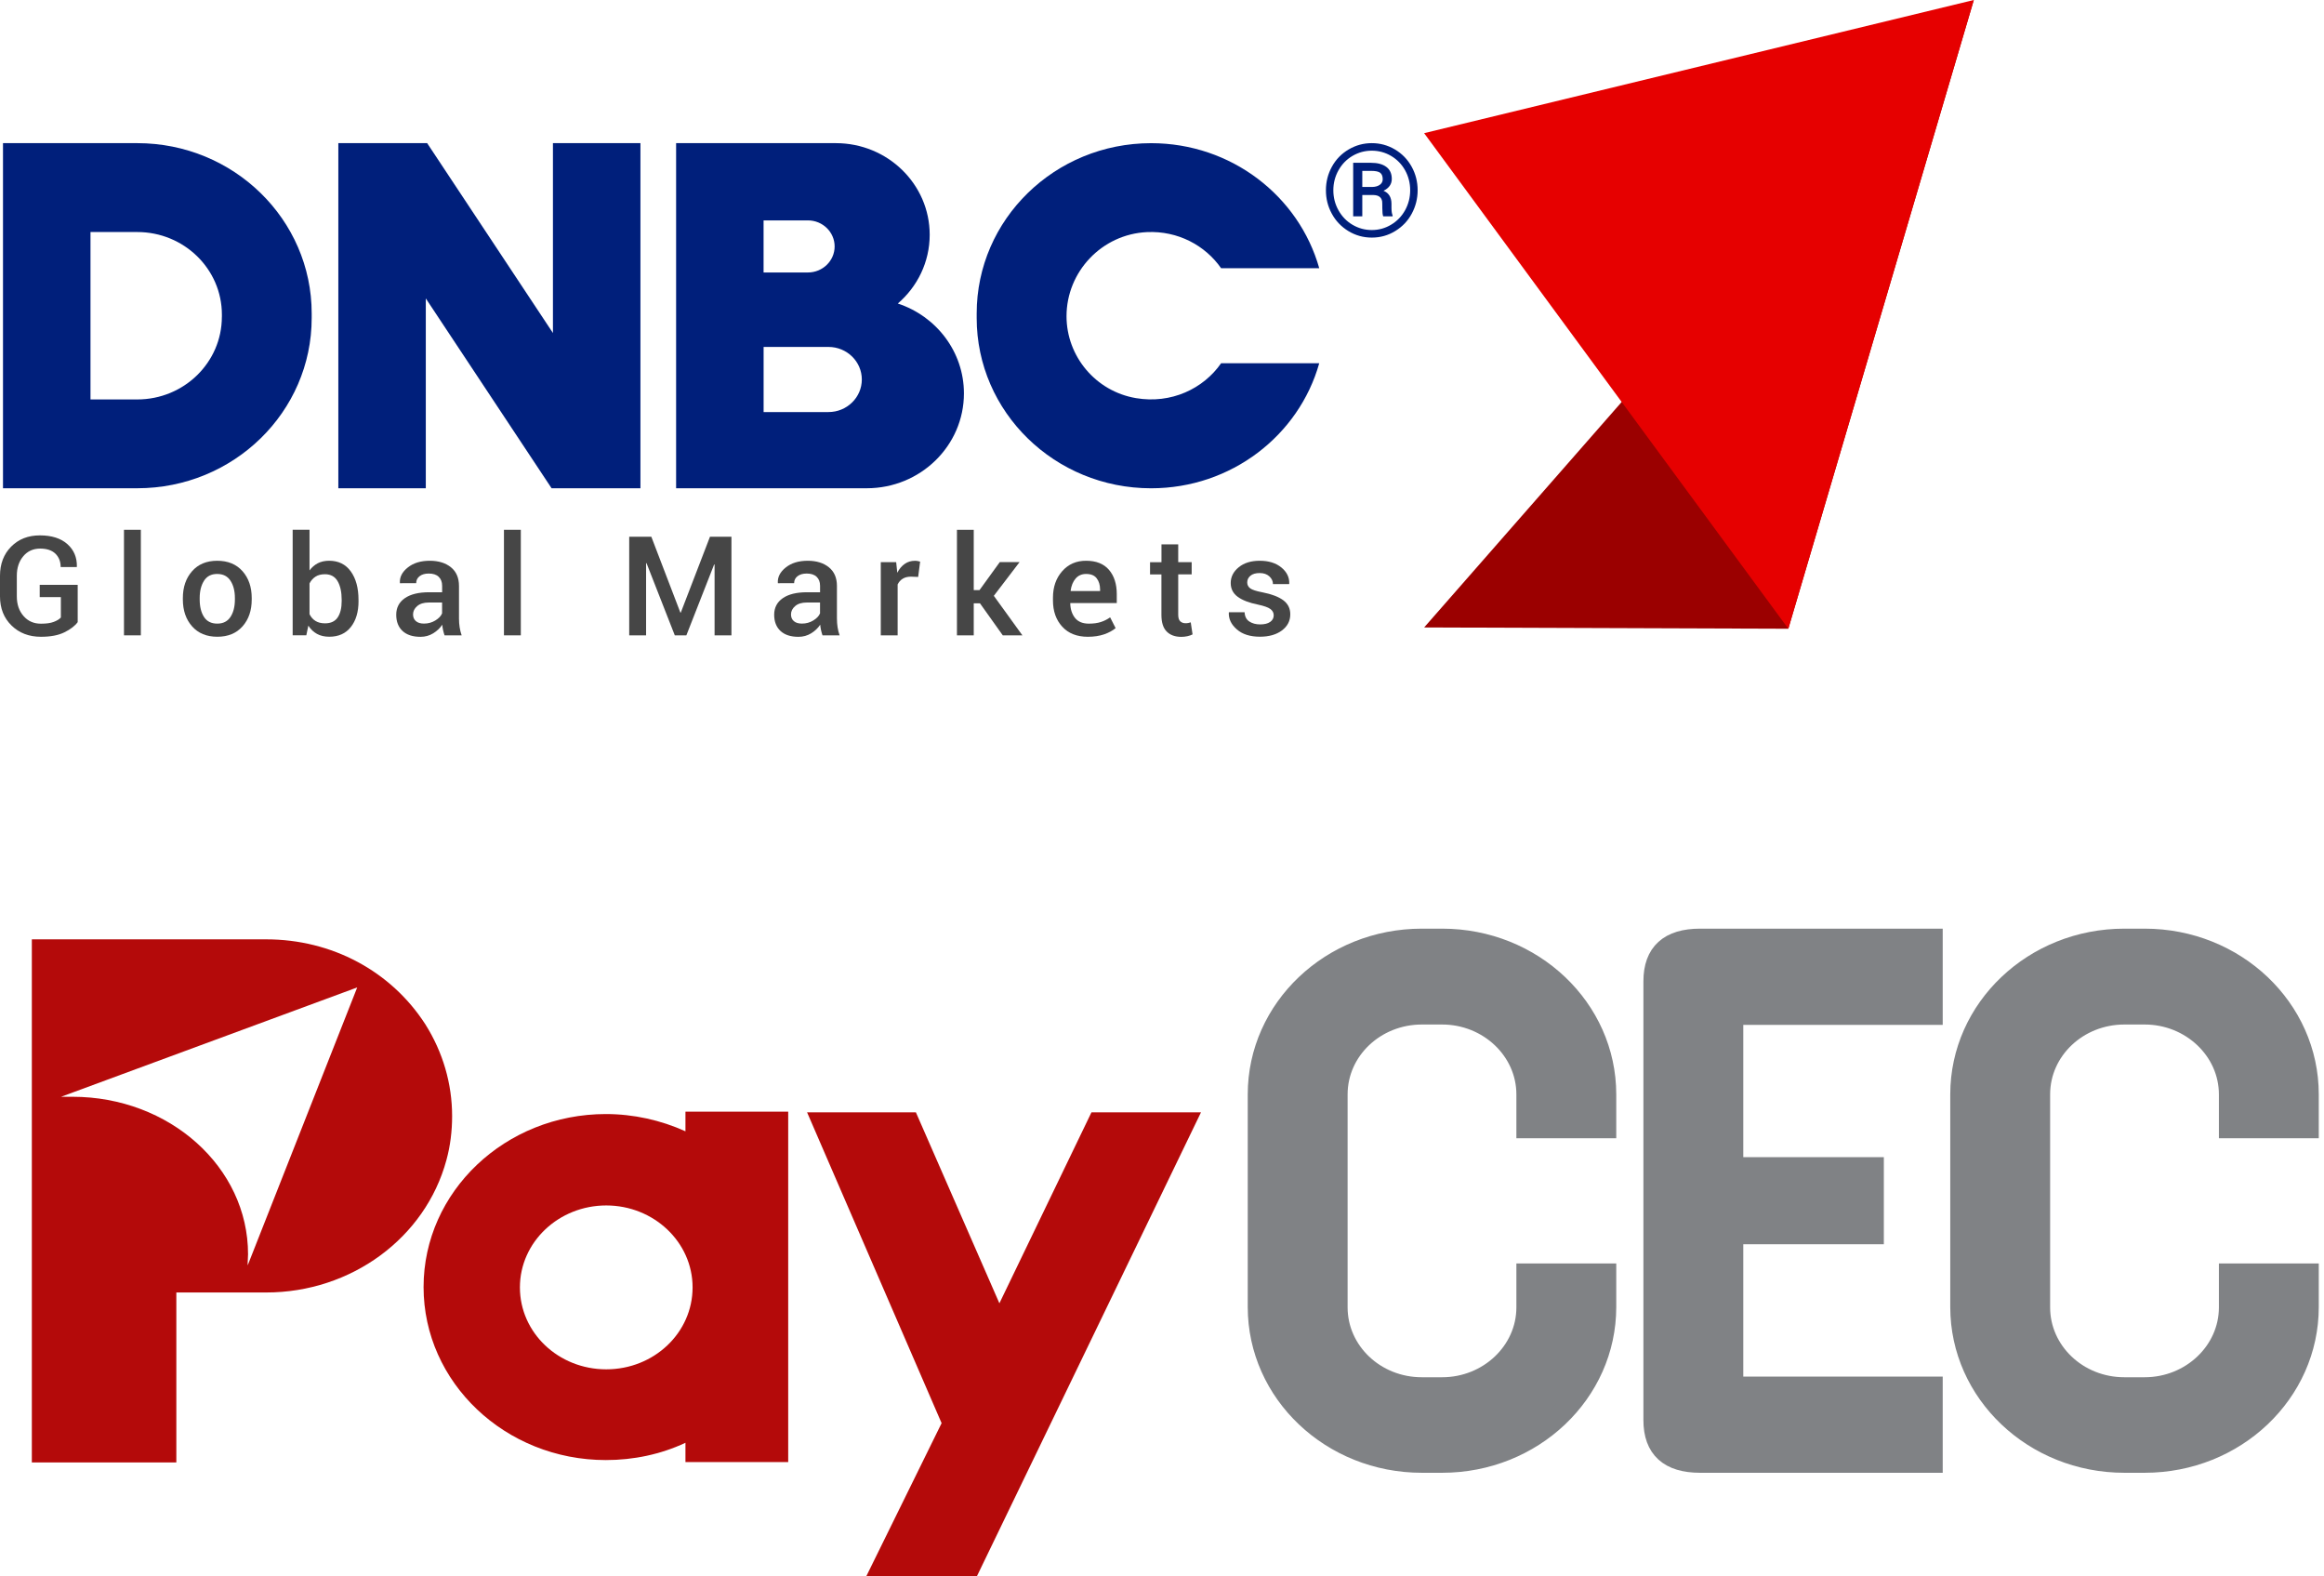 <?xml version="1.0" encoding="UTF-8"?>
<svg xmlns="http://www.w3.org/2000/svg" width="146" height="99" viewBox="0 0 146 99" fill="none">
  <g style="mix-blend-mode:multiply">
    <path d="M112.347 39.491L124 0L89.468 39.41L112.347 39.491Z" fill="#9B0000"></path>
  </g>
  <g style="mix-blend-mode:multiply">
    <path d="M124 0L89.468 8.364L112.347 39.491L124 0Z" fill="#E60000"></path>
  </g>
  <path d="M4.886 39.069C4.712 39.311 4.433 39.524 4.052 39.713C3.67 39.903 3.178 39.996 2.573 39.996C1.824 39.996 1.209 39.761 0.725 39.289C0.241 38.817 0 38.205 0 37.458V36.165C0 35.416 0.234 34.807 0.7 34.335C1.168 33.862 1.768 33.627 2.504 33.627C3.242 33.627 3.818 33.808 4.228 34.171C4.64 34.535 4.841 35.007 4.83 35.591L4.817 35.617H3.811C3.811 35.269 3.699 34.988 3.479 34.774C3.256 34.561 2.937 34.457 2.522 34.457C2.083 34.457 1.73 34.618 1.461 34.938C1.193 35.258 1.057 35.665 1.057 36.159V37.461C1.057 37.959 1.197 38.37 1.476 38.69C1.757 39.013 2.121 39.174 2.571 39.174C2.91 39.174 3.18 39.137 3.376 39.06C3.575 38.986 3.724 38.895 3.824 38.786V37.506H2.495V36.733H4.881V39.069H4.886Z" fill="#464646"></path>
  <path d="M8.848 39.906H7.789V33.275H8.848V39.906Z" fill="#464646"></path>
  <path d="M11.488 37.563C11.488 36.877 11.68 36.316 12.066 35.878C12.452 35.44 12.976 35.221 13.645 35.221C14.32 35.221 14.851 35.44 15.237 35.878C15.623 36.316 15.814 36.877 15.814 37.563V37.652C15.814 38.344 15.623 38.906 15.237 39.341C14.851 39.776 14.325 39.994 13.654 39.994C12.98 39.994 12.452 39.776 12.066 39.339C11.68 38.904 11.488 38.34 11.488 37.652V37.563V37.563ZM12.545 37.652C12.545 38.103 12.635 38.468 12.815 38.749C12.996 39.03 13.274 39.169 13.651 39.169C14.019 39.169 14.296 39.028 14.481 38.747C14.666 38.464 14.757 38.1 14.757 37.652V37.563C14.757 37.123 14.666 36.762 14.481 36.477C14.296 36.191 14.017 36.05 13.643 36.05C13.274 36.05 12.998 36.191 12.817 36.477C12.637 36.762 12.545 37.123 12.545 37.563V37.652Z" fill="#464646"></path>
  <path d="M22.524 37.758C22.524 38.431 22.364 38.971 22.043 39.38C21.721 39.789 21.269 39.993 20.687 39.993C20.39 39.993 20.134 39.935 19.915 39.815C19.697 39.695 19.516 39.523 19.371 39.297L19.244 39.904H18.386V33.272H19.445V35.828C19.59 35.632 19.764 35.482 19.966 35.377C20.169 35.273 20.406 35.22 20.676 35.22C21.264 35.22 21.719 35.445 22.04 35.893C22.361 36.341 22.522 36.933 22.522 37.669V37.758H22.524ZM21.465 37.669C21.465 37.19 21.38 36.803 21.213 36.509C21.044 36.215 20.778 36.067 20.413 36.067C20.178 36.067 19.98 36.117 19.822 36.219C19.663 36.322 19.538 36.463 19.445 36.644V38.574C19.534 38.759 19.659 38.901 19.819 39.001C19.98 39.101 20.178 39.151 20.421 39.151C20.787 39.151 21.052 39.025 21.218 38.775C21.383 38.524 21.465 38.185 21.465 37.756V37.669Z" fill="#464646"></path>
  <path d="M27.927 39.907C27.889 39.792 27.858 39.679 27.834 39.568C27.809 39.457 27.791 39.346 27.785 39.237C27.642 39.452 27.452 39.633 27.214 39.779C26.975 39.925 26.71 39.999 26.418 39.999C25.927 39.999 25.55 39.874 25.287 39.629C25.024 39.383 24.892 39.043 24.892 38.612C24.892 38.168 25.073 37.82 25.432 37.572C25.791 37.323 26.299 37.199 26.953 37.199H27.776V36.794C27.776 36.553 27.704 36.366 27.559 36.228C27.417 36.091 27.207 36.024 26.935 36.024C26.694 36.024 26.502 36.08 26.36 36.191C26.217 36.302 26.146 36.448 26.146 36.627L25.127 36.631L25.122 36.605C25.102 36.242 25.267 35.922 25.622 35.641C25.974 35.36 26.433 35.221 27 35.221C27.548 35.221 27.992 35.358 28.329 35.63C28.665 35.902 28.835 36.294 28.835 36.803V38.847C28.835 39.036 28.848 39.219 28.875 39.393C28.902 39.568 28.944 39.739 29.002 39.905H27.927V39.907ZM26.634 39.167C26.897 39.167 27.138 39.102 27.35 38.971C27.564 38.84 27.704 38.693 27.773 38.525V37.844H26.933C26.625 37.844 26.384 37.918 26.21 38.068C26.036 38.216 25.949 38.392 25.949 38.592C25.949 38.769 26.007 38.908 26.125 39.01C26.246 39.115 26.413 39.167 26.634 39.167Z" fill="#464646"></path>
  <path d="M32.719 39.906H31.66V33.275H32.719V39.906Z" fill="#464646"></path>
  <path d="M42.743 38.477H42.769L44.602 33.714H45.951V39.905H44.892V35.458L44.865 35.453L43.12 39.905H42.392L40.615 35.369L40.589 35.377V39.905H39.529V33.714H40.919L42.743 38.477Z" fill="#464646"></path>
  <path d="M51.671 39.907C51.633 39.792 51.602 39.679 51.577 39.568C51.553 39.457 51.535 39.346 51.528 39.237C51.386 39.452 51.196 39.633 50.958 39.779C50.719 39.925 50.453 39.999 50.161 39.999C49.671 39.999 49.294 39.874 49.031 39.629C48.768 39.383 48.636 39.043 48.636 38.612C48.636 38.168 48.817 37.82 49.176 37.572C49.535 37.323 50.043 37.199 50.697 37.199H51.519V36.794C51.519 36.553 51.448 36.366 51.303 36.228C51.158 36.091 50.951 36.024 50.679 36.024C50.438 36.024 50.246 36.08 50.103 36.191C49.961 36.302 49.889 36.448 49.889 36.627L48.87 36.631L48.866 36.605C48.846 36.242 49.011 35.922 49.365 35.641C49.718 35.36 50.177 35.221 50.743 35.221C51.292 35.221 51.736 35.358 52.072 35.63C52.409 35.902 52.579 36.294 52.579 36.803V38.847C52.579 39.036 52.592 39.219 52.619 39.393C52.645 39.568 52.688 39.739 52.746 39.905H51.671V39.907ZM50.378 39.167C50.641 39.167 50.882 39.102 51.093 38.971C51.308 38.84 51.448 38.693 51.517 38.525V37.844H50.676C50.369 37.844 50.128 37.918 49.954 38.068C49.78 38.216 49.693 38.392 49.693 38.592C49.693 38.769 49.751 38.908 49.869 39.01C49.987 39.115 50.157 39.167 50.378 39.167Z" fill="#464646"></path>
  <path d="M57.681 36.237L57.228 36.22C57.023 36.22 56.849 36.263 56.713 36.348C56.575 36.433 56.468 36.553 56.392 36.709V39.907H55.333V35.308H56.3L56.37 35.976C56.488 35.741 56.642 35.556 56.829 35.423C57.016 35.29 57.233 35.223 57.476 35.223C57.54 35.223 57.598 35.227 57.654 35.238C57.71 35.249 57.761 35.26 57.806 35.275L57.681 36.237Z" fill="#464646"></path>
  <path d="M61.565 37.895H61.173V39.906H60.118V33.275H61.173V37.066H61.534L62.809 35.305H64.052L62.435 37.423L64.23 39.906H62.997L61.565 37.895Z" fill="#464646"></path>
  <path d="M68.346 39.996C67.657 39.996 67.12 39.785 66.732 39.361C66.344 38.936 66.15 38.388 66.15 37.713V37.543C66.15 36.868 66.344 36.313 66.732 35.874C67.12 35.436 67.619 35.218 68.233 35.221C68.866 35.221 69.345 35.412 69.671 35.793C69.996 36.174 70.159 36.683 70.159 37.321V37.878H67.245L67.236 37.9C67.247 38.277 67.35 38.584 67.541 38.819C67.733 39.054 68.023 39.171 68.409 39.171C68.696 39.171 68.946 39.137 69.156 39.069C69.365 39.002 69.562 38.904 69.742 38.775L70.086 39.452C69.905 39.605 69.666 39.735 69.372 39.84C69.073 39.942 68.732 39.996 68.346 39.996ZM68.233 36.05C67.956 36.05 67.735 36.148 67.57 36.342C67.405 36.535 67.303 36.788 67.26 37.101L67.269 37.123H69.111V37.042C69.111 36.749 69.04 36.509 68.899 36.326C68.761 36.141 68.538 36.05 68.233 36.05Z" fill="#464646"></path>
  <path d="M74.019 34.189V35.308H74.864V36.074H74.019V38.616C74.019 38.806 74.061 38.941 74.146 39.023C74.231 39.104 74.343 39.145 74.481 39.145C74.539 39.145 74.594 39.141 74.65 39.13C74.706 39.119 74.757 39.106 74.806 39.089L74.92 39.846C74.831 39.894 74.724 39.931 74.599 39.959C74.476 39.986 74.347 40.001 74.213 40.001C73.823 40.001 73.517 39.89 73.297 39.668C73.074 39.446 72.964 39.095 72.964 38.621V36.078H72.249V35.312H72.967V34.193H74.019V34.189Z" fill="#464646"></path>
  <path d="M80.018 38.647C80.018 38.488 79.948 38.357 79.81 38.253C79.672 38.148 79.411 38.057 79.028 37.974C78.472 37.863 78.049 37.7 77.756 37.484C77.462 37.269 77.317 36.979 77.317 36.618C77.317 36.233 77.484 35.904 77.819 35.63C78.153 35.356 78.593 35.221 79.139 35.221C79.703 35.221 80.156 35.362 80.499 35.643C80.843 35.926 81.008 36.263 80.994 36.662L80.985 36.688H79.971C79.971 36.501 79.895 36.339 79.743 36.2C79.592 36.063 79.391 35.993 79.139 35.993C78.882 35.993 78.689 36.05 78.555 36.163C78.421 36.276 78.354 36.416 78.354 36.579C78.354 36.736 78.416 36.86 78.541 36.953C78.666 37.047 78.923 37.13 79.313 37.204C79.89 37.317 80.325 37.484 80.62 37.702C80.914 37.922 81.059 38.216 81.059 38.584C81.059 38.997 80.885 39.335 80.535 39.598C80.185 39.859 79.723 39.992 79.152 39.992C78.539 39.992 78.055 39.84 77.703 39.533C77.348 39.226 77.181 38.875 77.197 38.479L77.206 38.453H78.189C78.2 38.719 78.3 38.914 78.486 39.036C78.671 39.158 78.898 39.219 79.166 39.219C79.436 39.219 79.645 39.167 79.795 39.063C79.942 38.96 80.018 38.821 80.018 38.647Z" fill="#464646"></path>
  <path d="M34.737 8.991V20.916L26.835 8.991H21.255V30.669H26.75V18.744L34.653 30.669H40.234V8.991H34.737Z" fill="#001F7B"></path>
  <path d="M56.403 19.064C57.63 18.011 58.406 16.465 58.406 14.746C58.406 11.568 55.765 8.991 52.51 8.991H42.475V30.667H54.452C57.824 30.667 60.557 27.999 60.557 24.708C60.555 22.085 58.816 19.858 56.403 19.064ZM47.97 13.843H50.757C51.68 13.843 52.434 14.576 52.434 15.479C52.434 16.381 51.682 17.114 50.757 17.114H47.97V13.843ZM52.048 25.881H47.972V21.791H52.048C53.203 21.791 54.142 22.708 54.142 23.835C54.142 24.965 53.203 25.881 52.048 25.881Z" fill="#001F7B"></path>
  <path d="M76.715 22.814C75.596 24.421 73.575 25.38 71.363 25.006C68.826 24.575 67.002 22.375 67.002 19.861C67.002 17.075 69.211 14.709 72.061 14.578C73.995 14.491 75.712 15.41 76.713 16.846H82.878C81.603 12.319 77.357 8.993 72.315 8.993C66.263 8.993 61.358 13.782 61.358 19.689V19.974C61.358 25.881 66.263 30.669 72.315 30.669C77.359 30.669 81.603 27.344 82.878 22.816H76.715V22.814Z" fill="#001F7B"></path>
  <path d="M8.624 8.991H0.188V30.667H8.624C14.676 30.667 19.581 25.879 19.581 19.972V19.687C19.581 13.782 14.676 8.991 8.624 8.991ZM13.938 19.9C13.938 22.764 11.558 25.089 8.622 25.089H5.685V14.574H8.624C11.558 14.574 13.94 16.896 13.94 19.763V19.9H13.938Z" fill="#001F7B"></path>
  <path d="M83.298 11.952C83.298 11.418 83.425 10.922 83.677 10.465C83.929 10.008 84.281 9.649 84.729 9.385C85.177 9.122 85.661 8.991 86.181 8.991C86.701 8.991 87.184 9.122 87.63 9.385C88.076 9.649 88.427 10.008 88.681 10.465C88.935 10.922 89.06 11.418 89.06 11.952C89.06 12.472 88.937 12.959 88.694 13.414C88.451 13.869 88.105 14.235 87.657 14.509C87.209 14.786 86.718 14.923 86.181 14.923C85.648 14.923 85.157 14.786 84.709 14.514C84.261 14.239 83.913 13.876 83.668 13.421C83.42 12.968 83.298 12.478 83.298 11.952ZM83.764 11.952C83.764 12.406 83.873 12.827 84.089 13.212C84.306 13.599 84.6 13.902 84.972 14.12C85.345 14.339 85.746 14.448 86.181 14.448C86.616 14.448 87.022 14.337 87.394 14.113C87.766 13.891 88.061 13.586 88.273 13.203C88.484 12.82 88.591 12.402 88.591 11.947C88.591 11.497 88.484 11.079 88.273 10.698C88.061 10.317 87.766 10.014 87.394 9.794C87.022 9.575 86.616 9.464 86.181 9.464C85.748 9.464 85.345 9.572 84.97 9.79C84.598 10.008 84.303 10.31 84.087 10.696C83.871 11.085 83.764 11.501 83.764 11.952ZM85.583 12.25V13.588H85.01V10.225H86.13C86.544 10.225 86.866 10.312 87.093 10.484C87.323 10.656 87.436 10.909 87.436 11.24C87.436 11.564 87.263 11.812 86.917 11.984C87.247 12.117 87.414 12.387 87.416 12.792V13.033C87.416 13.26 87.439 13.425 87.486 13.525V13.588H86.897C86.859 13.493 86.841 13.323 86.841 13.079C86.841 12.835 86.837 12.69 86.83 12.646C86.787 12.391 86.609 12.261 86.299 12.25H85.583V12.25ZM85.583 11.743H86.217C86.411 11.738 86.569 11.69 86.687 11.605C86.805 11.518 86.866 11.405 86.866 11.261C86.866 11.07 86.812 10.933 86.707 10.852C86.602 10.772 86.413 10.733 86.143 10.733H85.583V11.743V11.743Z" fill="#001F7B"></path>
  <path d="M54.425 99L59.154 89.388L50.704 69.867H57.54L62.785 81.86L68.568 69.867H75.449L61.373 99H54.425Z" fill="#B40A0A"></path>
  <path d="M43.062 91.855V90.621C41.516 91.344 39.812 91.706 38.064 91.706C31.743 91.706 26.61 86.836 26.61 80.839C26.61 74.842 31.743 69.973 38.064 69.973C39.79 69.973 41.516 70.355 43.062 71.057V69.824H49.517V91.833H43.062V91.855ZM38.086 75.714C35.105 75.714 32.662 78.011 32.662 80.86C32.662 83.71 35.083 86.007 38.086 86.007C41.09 86.007 43.51 83.71 43.51 80.86C43.51 78.011 41.067 75.714 38.086 75.714Z" fill="#B40A0A"></path>
  <path d="M26.722 64.338C24.571 60.999 20.85 59 16.726 59H2V91.855H11.078V81.18H16.726C22.06 81.18 26.722 77.756 28.045 72.865C28.291 71.972 28.403 71.036 28.403 70.1C28.403 68.059 27.82 66.081 26.722 64.338ZM15.56 79.478C15.56 79.415 15.56 79.372 15.56 79.308C15.56 79.138 15.583 78.968 15.583 78.777C15.583 73.311 10.652 68.888 4.555 68.888H3.838L22.441 62.02L15.56 79.478Z" fill="#B40A0A"></path>
  <path d="M95.935 70.823H100.866V68.739C100.866 63.359 96.271 59 90.601 59H89.323C83.653 59 79.058 63.359 79.058 68.739V75.417V82.094C79.058 87.474 83.653 91.833 89.323 91.833H90.601C96.271 91.833 100.866 87.474 100.866 82.094V80.031H95.935V82.115C95.935 84.901 93.537 87.176 90.601 87.176H89.323C86.365 87.176 83.989 84.901 83.989 82.115V75.417V68.739C83.989 65.932 86.387 63.678 89.323 63.678H90.601C93.537 63.678 95.935 65.954 95.935 68.739V70.823Z" fill="#808285" stroke="#808285" stroke-width="1.343" stroke-miterlimit="10"></path>
  <path d="M140.069 70.823H145V68.739C145 63.359 140.405 59 134.735 59H133.457C127.786 59 123.192 63.359 123.192 68.739V75.417V82.094C123.192 87.474 127.786 91.833 133.457 91.833H134.735C140.405 91.833 145 87.474 145 82.094V80.031H140.069V82.115C140.069 84.901 137.671 87.176 134.735 87.176H133.457C130.498 87.176 128.123 84.901 128.123 82.115V75.417V68.739C128.123 65.932 130.521 63.678 133.457 63.678H134.735C137.671 63.678 140.069 65.954 140.069 68.739V70.823Z" fill="#808285" stroke="#808285" stroke-width="1.343" stroke-miterlimit="10"></path>
  <path d="M106.806 59C104.878 59 103.915 59.872 103.915 61.637V75.417V89.197C103.915 90.962 104.878 91.833 106.806 91.833H121.375V89.771V87.134H118.82H108.846V77.479H117.677V75.417V73.354H108.846V63.7H118.82H121.375V61.063V59H106.806Z" fill="#808285" stroke="#808285" stroke-width="1.343" stroke-miterlimit="10"></path>
</svg>
